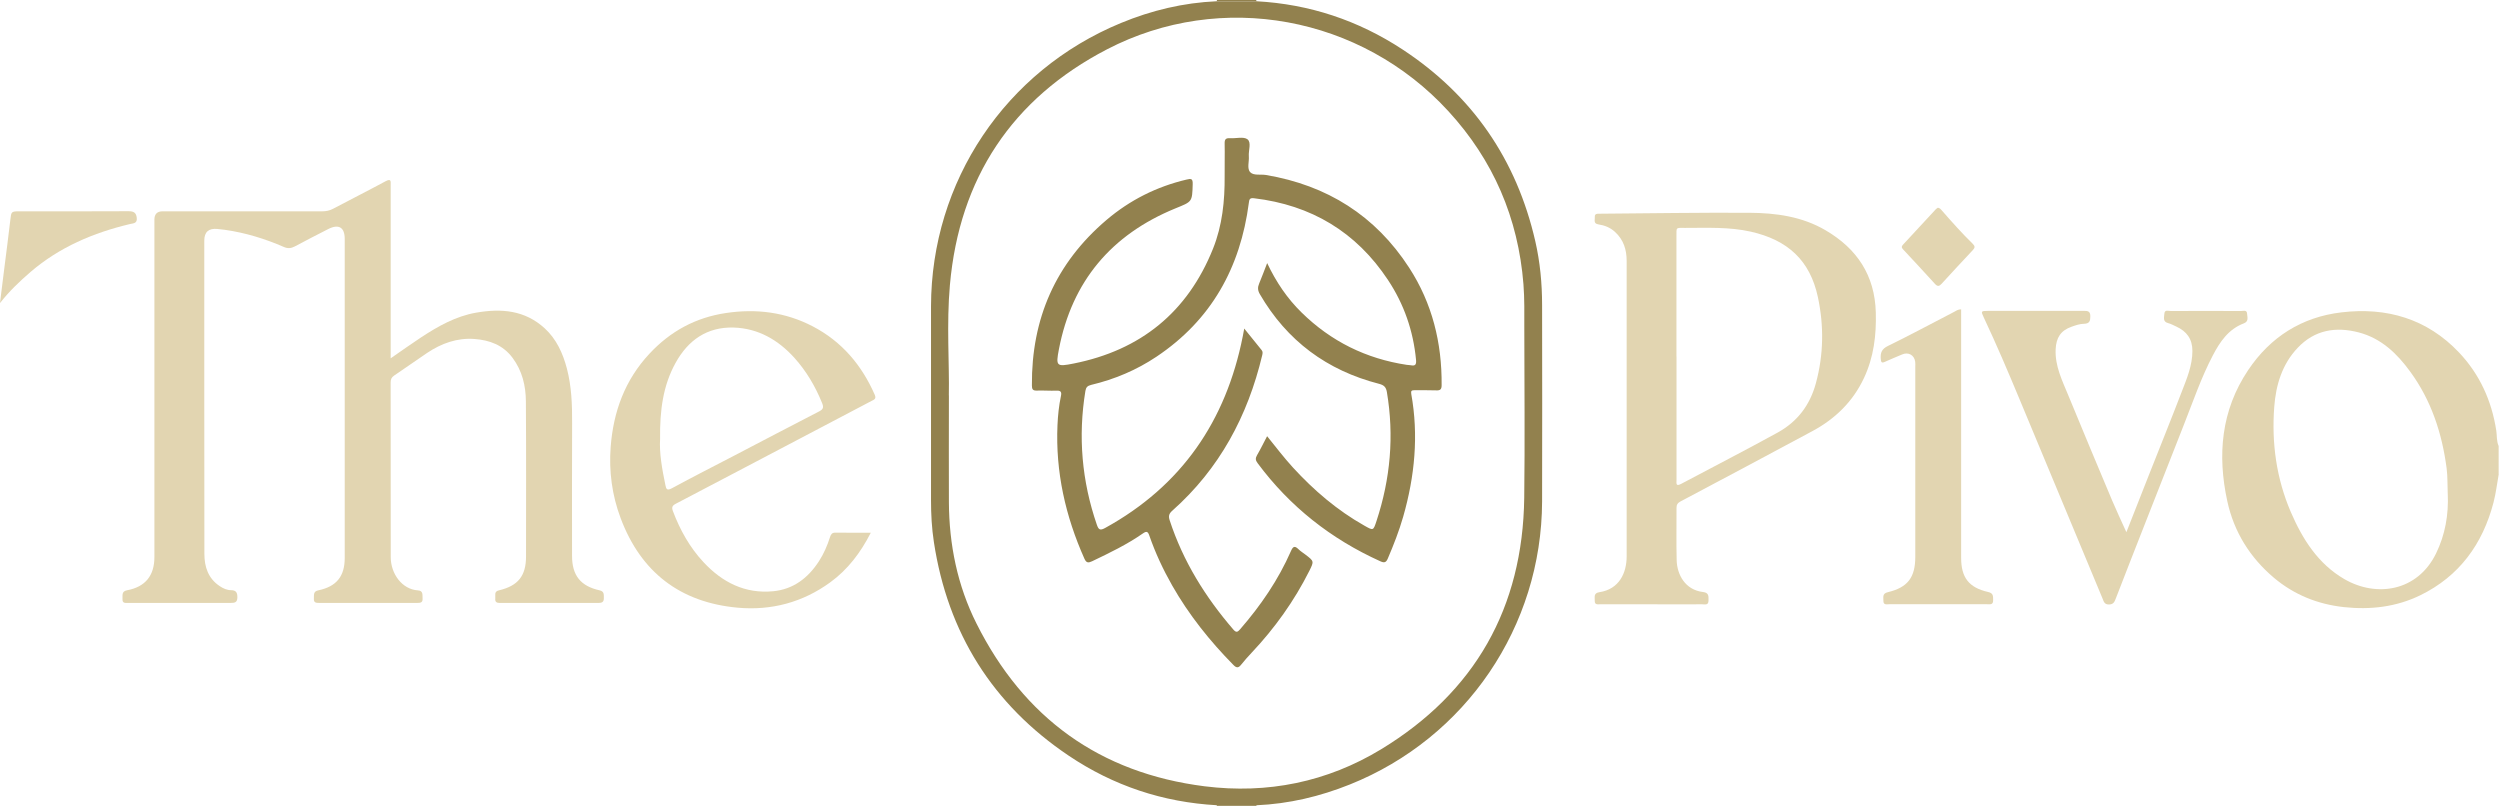 <svg width="155" height="50" viewBox="0 0 155 50" fill="none" xmlns="http://www.w3.org/2000/svg">
<path d="M77.897 0C77.88 0.027 77.884 0.049 77.901 0.076H75.437C75.454 0.053 75.456 0.027 75.441 0H77.899H77.897Z" fill="#92814E"/>
<path d="M77.901 49.924C77.901 49.951 77.901 49.973 77.897 50H75.443C75.443 49.973 75.443 49.951 75.439 49.924H77.899H77.901Z" fill="#92814E"/>
<path d="M58.832 24.514C58.832 27.05 58.822 29.091 58.832 31.134C58.845 33.765 59.359 36.301 60.541 38.657C63.47 44.505 68.178 47.928 74.692 48.751C78.585 49.238 82.283 48.487 85.628 46.456C91.446 42.921 94.412 37.684 94.502 30.872C94.547 27.355 94.511 23.831 94.507 20.314C94.507 19.417 94.524 18.523 94.454 17.626C94.13 13.514 92.584 9.928 89.799 6.893C84.392 0.997 75.713 -0.622 68.629 3.061C62.748 6.118 59.484 11.048 58.895 17.659C58.677 20.098 58.868 22.558 58.828 24.52L58.832 24.514ZM77.901 49.924H75.441C72.103 49.74 69.031 48.715 66.263 46.854C61.533 43.675 58.76 39.24 57.901 33.611C57.769 32.751 57.723 31.883 57.723 31.013C57.723 27.006 57.718 22.999 57.723 18.993C57.736 11.251 62.334 4.382 69.497 1.427C71.396 0.642 73.373 0.167 75.437 0.078H77.901C81.187 0.256 84.204 1.262 86.945 3.059C91.289 5.908 94.028 9.895 95.188 14.954C95.485 16.252 95.61 17.579 95.61 18.913C95.614 22.973 95.624 27.031 95.61 31.09C95.584 38.837 90.889 45.755 83.693 48.637C81.835 49.382 79.906 49.841 77.901 49.926V49.922V49.924Z" fill="#92814E"/>
<path d="M151.759 30.607C151.736 30.082 151.759 29.563 151.691 29.034C151.406 26.858 150.737 24.826 149.437 23.047C148.622 21.925 147.638 20.973 146.234 20.608C144.805 20.238 143.509 20.456 142.46 21.561C141.49 22.582 141.105 23.869 141.003 25.228C140.834 27.474 141.136 29.667 142.032 31.75C142.758 33.431 143.721 34.959 145.351 35.905C147.343 37.059 149.882 36.666 151.031 34.322C151.605 33.151 151.819 31.905 151.761 30.609L151.759 30.607ZM154.922 29.394C154.816 29.984 154.748 30.581 154.596 31.159C153.923 33.734 152.475 35.728 150.053 36.909C148.569 37.631 146.971 37.819 145.322 37.641C143.69 37.462 142.235 36.875 140.984 35.823C139.5 34.57 138.507 32.978 138.094 31.081C137.47 28.215 137.707 25.448 139.386 22.946C140.766 20.888 142.711 19.656 145.173 19.366C147.976 19.033 150.479 19.762 152.462 21.857C153.741 23.208 154.484 24.847 154.769 26.693C154.818 27.014 154.778 27.345 154.916 27.652V29.394H154.92H154.922Z" fill="#E2D5B1"/>
<path d="M24.232 22.209C24.904 21.745 25.492 21.322 26.095 20.926C27.154 20.23 28.25 19.607 29.521 19.385C31.076 19.112 32.542 19.228 33.773 20.357C34.504 21.03 34.895 21.9 35.145 22.84C35.438 23.955 35.478 25.096 35.471 26.242C35.457 28.985 35.467 31.725 35.467 34.47C35.467 35.673 35.994 36.339 37.175 36.6C37.474 36.666 37.434 36.873 37.438 37.085C37.444 37.313 37.328 37.383 37.118 37.383C35.073 37.383 33.028 37.379 30.985 37.383C30.784 37.383 30.685 37.315 30.708 37.11C30.731 36.919 30.613 36.674 30.931 36.602C32.122 36.322 32.614 35.706 32.614 34.498C32.614 31.297 32.628 28.092 32.605 24.889C32.599 23.921 32.381 22.994 31.777 22.184C31.183 21.39 30.355 21.087 29.419 21.017C28.341 20.937 27.37 21.288 26.483 21.881C25.797 22.344 25.12 22.825 24.431 23.289C24.27 23.397 24.22 23.526 24.22 23.714C24.226 27.325 24.22 30.939 24.226 34.549C24.226 35.558 24.916 36.541 25.915 36.604C26.248 36.623 26.186 36.888 26.199 37.108C26.216 37.354 26.079 37.381 25.879 37.381C23.847 37.377 21.815 37.377 19.785 37.381C19.594 37.381 19.442 37.368 19.461 37.114C19.474 36.896 19.408 36.664 19.738 36.6C20.862 36.365 21.373 35.736 21.373 34.589V14.814C21.373 14.091 21 13.87 20.348 14.203C19.654 14.556 18.963 14.912 18.28 15.278C18.053 15.399 17.843 15.42 17.604 15.314C16.429 14.802 15.216 14.431 13.946 14.249C13.79 14.226 13.633 14.213 13.478 14.196C12.937 14.143 12.666 14.383 12.666 14.918C12.666 21.39 12.663 27.863 12.672 34.337C12.672 35.143 12.907 35.87 13.633 36.346C13.847 36.488 14.075 36.591 14.329 36.591C14.645 36.591 14.721 36.755 14.717 37.045C14.713 37.349 14.556 37.381 14.312 37.381C12.187 37.377 10.062 37.381 7.941 37.381C7.773 37.381 7.579 37.417 7.595 37.14C7.608 36.913 7.523 36.663 7.881 36.596C9.008 36.386 9.573 35.692 9.573 34.542V13.62C9.573 13.275 9.742 13.102 10.077 13.102H19.971C20.215 13.102 20.433 13.059 20.649 12.945C21.732 12.37 22.827 11.821 23.906 11.237C24.275 11.04 24.222 11.269 24.222 11.487V22.207L24.232 22.209Z" fill="#E2D5B1"/>
<path d="M40.927 27.201C40.868 28.071 41.048 29.082 41.257 30.084C41.306 30.329 41.355 30.433 41.657 30.272C42.931 29.58 44.223 28.926 45.506 28.257C47.267 27.338 49.026 26.415 50.794 25.503C51.061 25.365 51.071 25.236 50.965 24.978C50.55 23.957 49.998 23.017 49.263 22.198C48.256 21.08 47.017 20.356 45.485 20.308C43.838 20.263 42.661 21.089 41.882 22.505C41.103 23.917 40.906 25.456 40.925 27.2L40.927 27.201ZM53.99 33.028C53.349 34.28 52.559 35.315 51.476 36.104C49.765 37.351 47.819 37.864 45.739 37.677C42.18 37.353 39.739 35.488 38.478 32.123C37.944 30.698 37.747 29.214 37.862 27.707C38.027 25.532 38.74 23.562 40.268 21.927C41.564 20.539 43.124 19.688 45.004 19.408C46.892 19.124 48.698 19.351 50.398 20.238C52.197 21.178 53.432 22.639 54.238 24.485C54.346 24.739 54.181 24.783 54.033 24.859C52.496 25.67 50.955 26.477 49.418 27.285C46.911 28.6 44.407 29.923 41.898 31.233C41.68 31.348 41.63 31.451 41.723 31.695C42.165 32.867 42.769 33.945 43.62 34.857C44.778 36.1 46.19 36.826 47.938 36.657C49.189 36.536 50.099 35.836 50.771 34.802C51.075 34.334 51.293 33.829 51.461 33.3C51.514 33.139 51.577 33.024 51.782 33.024C52.494 33.033 53.203 33.028 53.992 33.028H53.99Z" fill="#E2D5B1"/>
<path d="M0 18.777C0.089 18.06 0.174 17.349 0.267 16.633C0.392 15.63 0.527 14.632 0.641 13.629C0.697 13.125 0.694 13.102 1.198 13.102C3.453 13.102 5.711 13.108 7.964 13.095C8.294 13.095 8.445 13.184 8.48 13.513C8.516 13.86 8.262 13.843 8.053 13.892C5.784 14.433 3.686 15.323 1.895 16.86C1.217 17.444 0.572 18.058 0.008 18.78L0.002 18.777H0Z" fill="#E2D5B1"/>
<path d="M103.944 22.101V29.771C103.944 29.953 103.887 30.181 104.221 30.005C106.22 28.943 108.231 27.91 110.214 26.819C111.453 26.136 112.219 25.107 112.585 23.761C113.066 21.991 113.089 20.204 112.71 18.422C112.219 16.135 110.836 14.88 108.55 14.363C107.214 14.063 105.855 14.13 104.501 14.13C103.878 14.13 103.944 14.067 103.94 14.67V22.103V22.099L103.944 22.101ZM102.403 37.463H99.236C99.077 37.463 98.863 37.525 98.874 37.241C98.882 37.019 98.789 36.773 99.16 36.716C100.398 36.532 100.853 35.512 100.853 34.496V16.182C100.853 15.483 100.665 14.867 100.127 14.376C99.829 14.103 99.481 13.97 99.102 13.912C98.778 13.862 98.891 13.639 98.878 13.46C98.861 13.242 99.024 13.25 99.176 13.25H99.215C102.299 13.227 105.385 13.174 108.468 13.193C110.108 13.203 111.724 13.421 113.182 14.275C115.134 15.416 116.237 17.069 116.3 19.37C116.339 20.782 116.175 22.143 115.564 23.443C114.874 24.908 113.779 25.97 112.378 26.724C109.653 28.191 106.92 29.643 104.185 31.093C104.011 31.185 103.94 31.301 103.944 31.494C103.95 32.577 103.925 33.657 103.954 34.739C103.976 35.617 104.475 36.576 105.589 36.705C105.968 36.748 105.927 36.981 105.927 37.235C105.927 37.548 105.695 37.466 105.531 37.466C104.488 37.474 103.446 37.466 102.403 37.466L102.407 37.463H102.403Z" fill="#E2D5B1"/>
<path d="M131.832 33.005C132.307 31.801 132.742 30.687 133.181 29.578C133.881 27.804 134.597 26.036 135.279 24.26C135.59 23.454 135.929 22.655 135.929 21.758C135.929 21.019 135.579 20.545 134.933 20.248C134.764 20.172 134.599 20.079 134.425 20.033C134.072 19.944 134.18 19.671 134.19 19.457C134.203 19.177 134.44 19.283 134.589 19.283C136.041 19.275 137.493 19.275 138.943 19.283C139.081 19.283 139.303 19.194 139.318 19.44C139.331 19.654 139.44 19.925 139.121 20.047C138.164 20.407 137.639 21.188 137.192 22.042C136.475 23.411 135.979 24.868 135.414 26.299C134.58 28.416 133.748 30.533 132.918 32.651C132.338 34.131 131.756 35.611 131.184 37.095C131.104 37.3 131.049 37.47 130.765 37.478C130.467 37.485 130.435 37.294 130.352 37.095C128.64 32.98 126.925 28.866 125.21 24.749C124.501 23.047 123.781 21.353 122.996 19.687C122.808 19.287 122.818 19.277 123.254 19.275H129.148C129.379 19.275 129.601 19.249 129.601 19.601C129.601 19.895 129.557 20.069 129.201 20.075C128.943 20.079 128.684 20.17 128.439 20.257C127.763 20.492 127.482 20.939 127.45 21.66C127.404 22.704 127.863 23.604 128.238 24.521C129.133 26.697 130.043 28.867 130.956 31.038C131.22 31.663 131.513 32.281 131.839 33.003L131.834 33.007L131.832 33.005Z" fill="#E2D5B1"/>
<path d="M121.591 19.173V34.586C121.591 35.808 122.067 36.431 123.261 36.703C123.604 36.778 123.568 36.975 123.574 37.214C123.581 37.521 123.365 37.462 123.191 37.462H117.137C116.982 37.462 116.762 37.529 116.771 37.245C116.777 37.027 116.686 36.799 117.052 36.714C118.282 36.42 118.748 35.795 118.748 34.525V22.744C118.748 22.637 118.758 22.533 118.742 22.427C118.686 22.012 118.316 21.807 117.931 21.976C117.581 22.128 117.226 22.266 116.879 22.427C116.658 22.533 116.622 22.457 116.606 22.243C116.58 21.868 116.665 21.637 117.052 21.449C118.424 20.78 119.77 20.05 121.127 19.351C121.261 19.281 121.39 19.173 121.591 19.182L121.595 19.177L121.591 19.173Z" fill="#E2D5B1"/>
<path d="M120.141 12.875C120.28 12.898 120.342 12.99 120.408 13.066C121.024 13.769 121.646 14.467 122.315 15.121C122.463 15.267 122.45 15.361 122.315 15.507C121.661 16.197 121.023 16.893 120.382 17.592C120.236 17.75 120.132 17.78 119.971 17.605C119.317 16.883 118.652 16.171 117.988 15.458C117.903 15.365 117.876 15.293 117.971 15.187C118.652 14.455 119.33 13.716 120.01 12.985C120.054 12.939 120.109 12.905 120.149 12.877H120.141V12.875Z" fill="#E2D5B1"/>
<path d="M77.133 20.359C77.512 20.831 77.865 21.269 78.221 21.705C78.31 21.813 78.28 21.919 78.254 22.038C77.357 25.797 75.604 29.068 72.689 31.657C72.48 31.841 72.431 31.991 72.52 32.258C73.352 34.803 74.734 37.023 76.472 39.037C76.65 39.242 76.739 39.185 76.887 39.015C78.166 37.544 79.256 35.952 80.041 34.161C80.16 33.89 80.264 33.814 80.499 34.045C80.628 34.174 80.789 34.273 80.935 34.384C81.474 34.796 81.475 34.796 81.18 35.391C80.24 37.263 79.032 38.952 77.594 40.476C77.37 40.717 77.148 40.961 76.944 41.219C76.779 41.427 76.654 41.416 76.472 41.228C75.005 39.739 73.709 38.118 72.672 36.295C72.111 35.309 71.633 34.284 71.26 33.211C71.171 32.953 71.091 32.912 70.86 33.073C69.874 33.759 68.792 34.282 67.71 34.798C67.475 34.909 67.354 34.906 67.234 34.64C66.057 32.002 65.436 29.252 65.564 26.354C65.591 25.751 65.653 25.147 65.779 24.55C65.828 24.322 65.782 24.207 65.511 24.22C65.102 24.237 64.693 24.201 64.285 24.216C64.031 24.226 63.978 24.131 63.978 23.896C63.946 19.764 65.445 16.322 68.606 13.635C70.054 12.405 71.713 11.571 73.568 11.133C73.849 11.066 73.957 11.066 73.947 11.413C73.917 12.545 73.911 12.496 72.865 12.924C68.913 14.546 66.463 17.431 65.653 21.652C65.453 22.7 65.494 22.753 66.563 22.539C70.716 21.714 73.629 19.36 75.21 15.411C75.786 13.97 75.939 12.452 75.928 10.913C75.92 10.24 75.945 9.567 75.928 8.895C75.92 8.623 76.017 8.551 76.267 8.569C76.633 8.591 77.105 8.457 77.342 8.635C77.6 8.83 77.399 9.325 77.427 9.683C77.457 10.022 77.298 10.45 77.516 10.678C77.727 10.9 78.159 10.794 78.492 10.849C82.279 11.489 85.274 13.366 87.368 16.599C88.799 18.805 89.403 21.258 89.381 23.877C89.381 24.137 89.301 24.216 89.043 24.203C88.594 24.184 88.147 24.199 87.698 24.193C87.533 24.193 87.463 24.226 87.497 24.417C87.961 26.995 87.715 29.531 86.998 32.034C86.744 32.921 86.407 33.778 86.045 34.627C85.933 34.891 85.818 34.907 85.573 34.796C82.518 33.414 79.972 31.409 77.969 28.712C77.837 28.537 77.827 28.409 77.937 28.221C78.155 27.848 78.343 27.455 78.561 27.044C79.101 27.713 79.603 28.372 80.16 28.983C81.46 30.401 82.904 31.638 84.588 32.588C85.149 32.904 85.141 32.917 85.346 32.294C86.206 29.682 86.445 27.021 85.986 24.303C85.933 23.996 85.799 23.875 85.509 23.799C82.275 22.969 79.793 21.134 78.109 18.236C77.975 18.003 77.967 17.812 78.07 17.573C78.238 17.177 78.382 16.775 78.564 16.311C79.125 17.497 79.811 18.504 80.693 19.37C82.518 21.163 84.698 22.241 87.228 22.622C87.307 22.636 87.387 22.628 87.465 22.645C87.758 22.711 87.821 22.588 87.794 22.309C87.624 20.518 87.052 18.864 86.06 17.366C84.087 14.38 81.297 12.713 77.747 12.291C77.48 12.259 77.454 12.363 77.427 12.585C76.902 16.591 75.105 19.842 71.698 22.118C70.46 22.946 69.105 23.517 67.657 23.862C67.426 23.919 67.333 24.008 67.295 24.237C66.831 27.063 67.073 29.826 68.004 32.533C68.112 32.846 68.208 32.906 68.519 32.734C73.25 30.13 76.007 26.11 77.05 20.86C77.08 20.708 77.107 20.556 77.145 20.359L77.128 20.363L77.133 20.359Z" fill="#92814E"/>
</svg>
